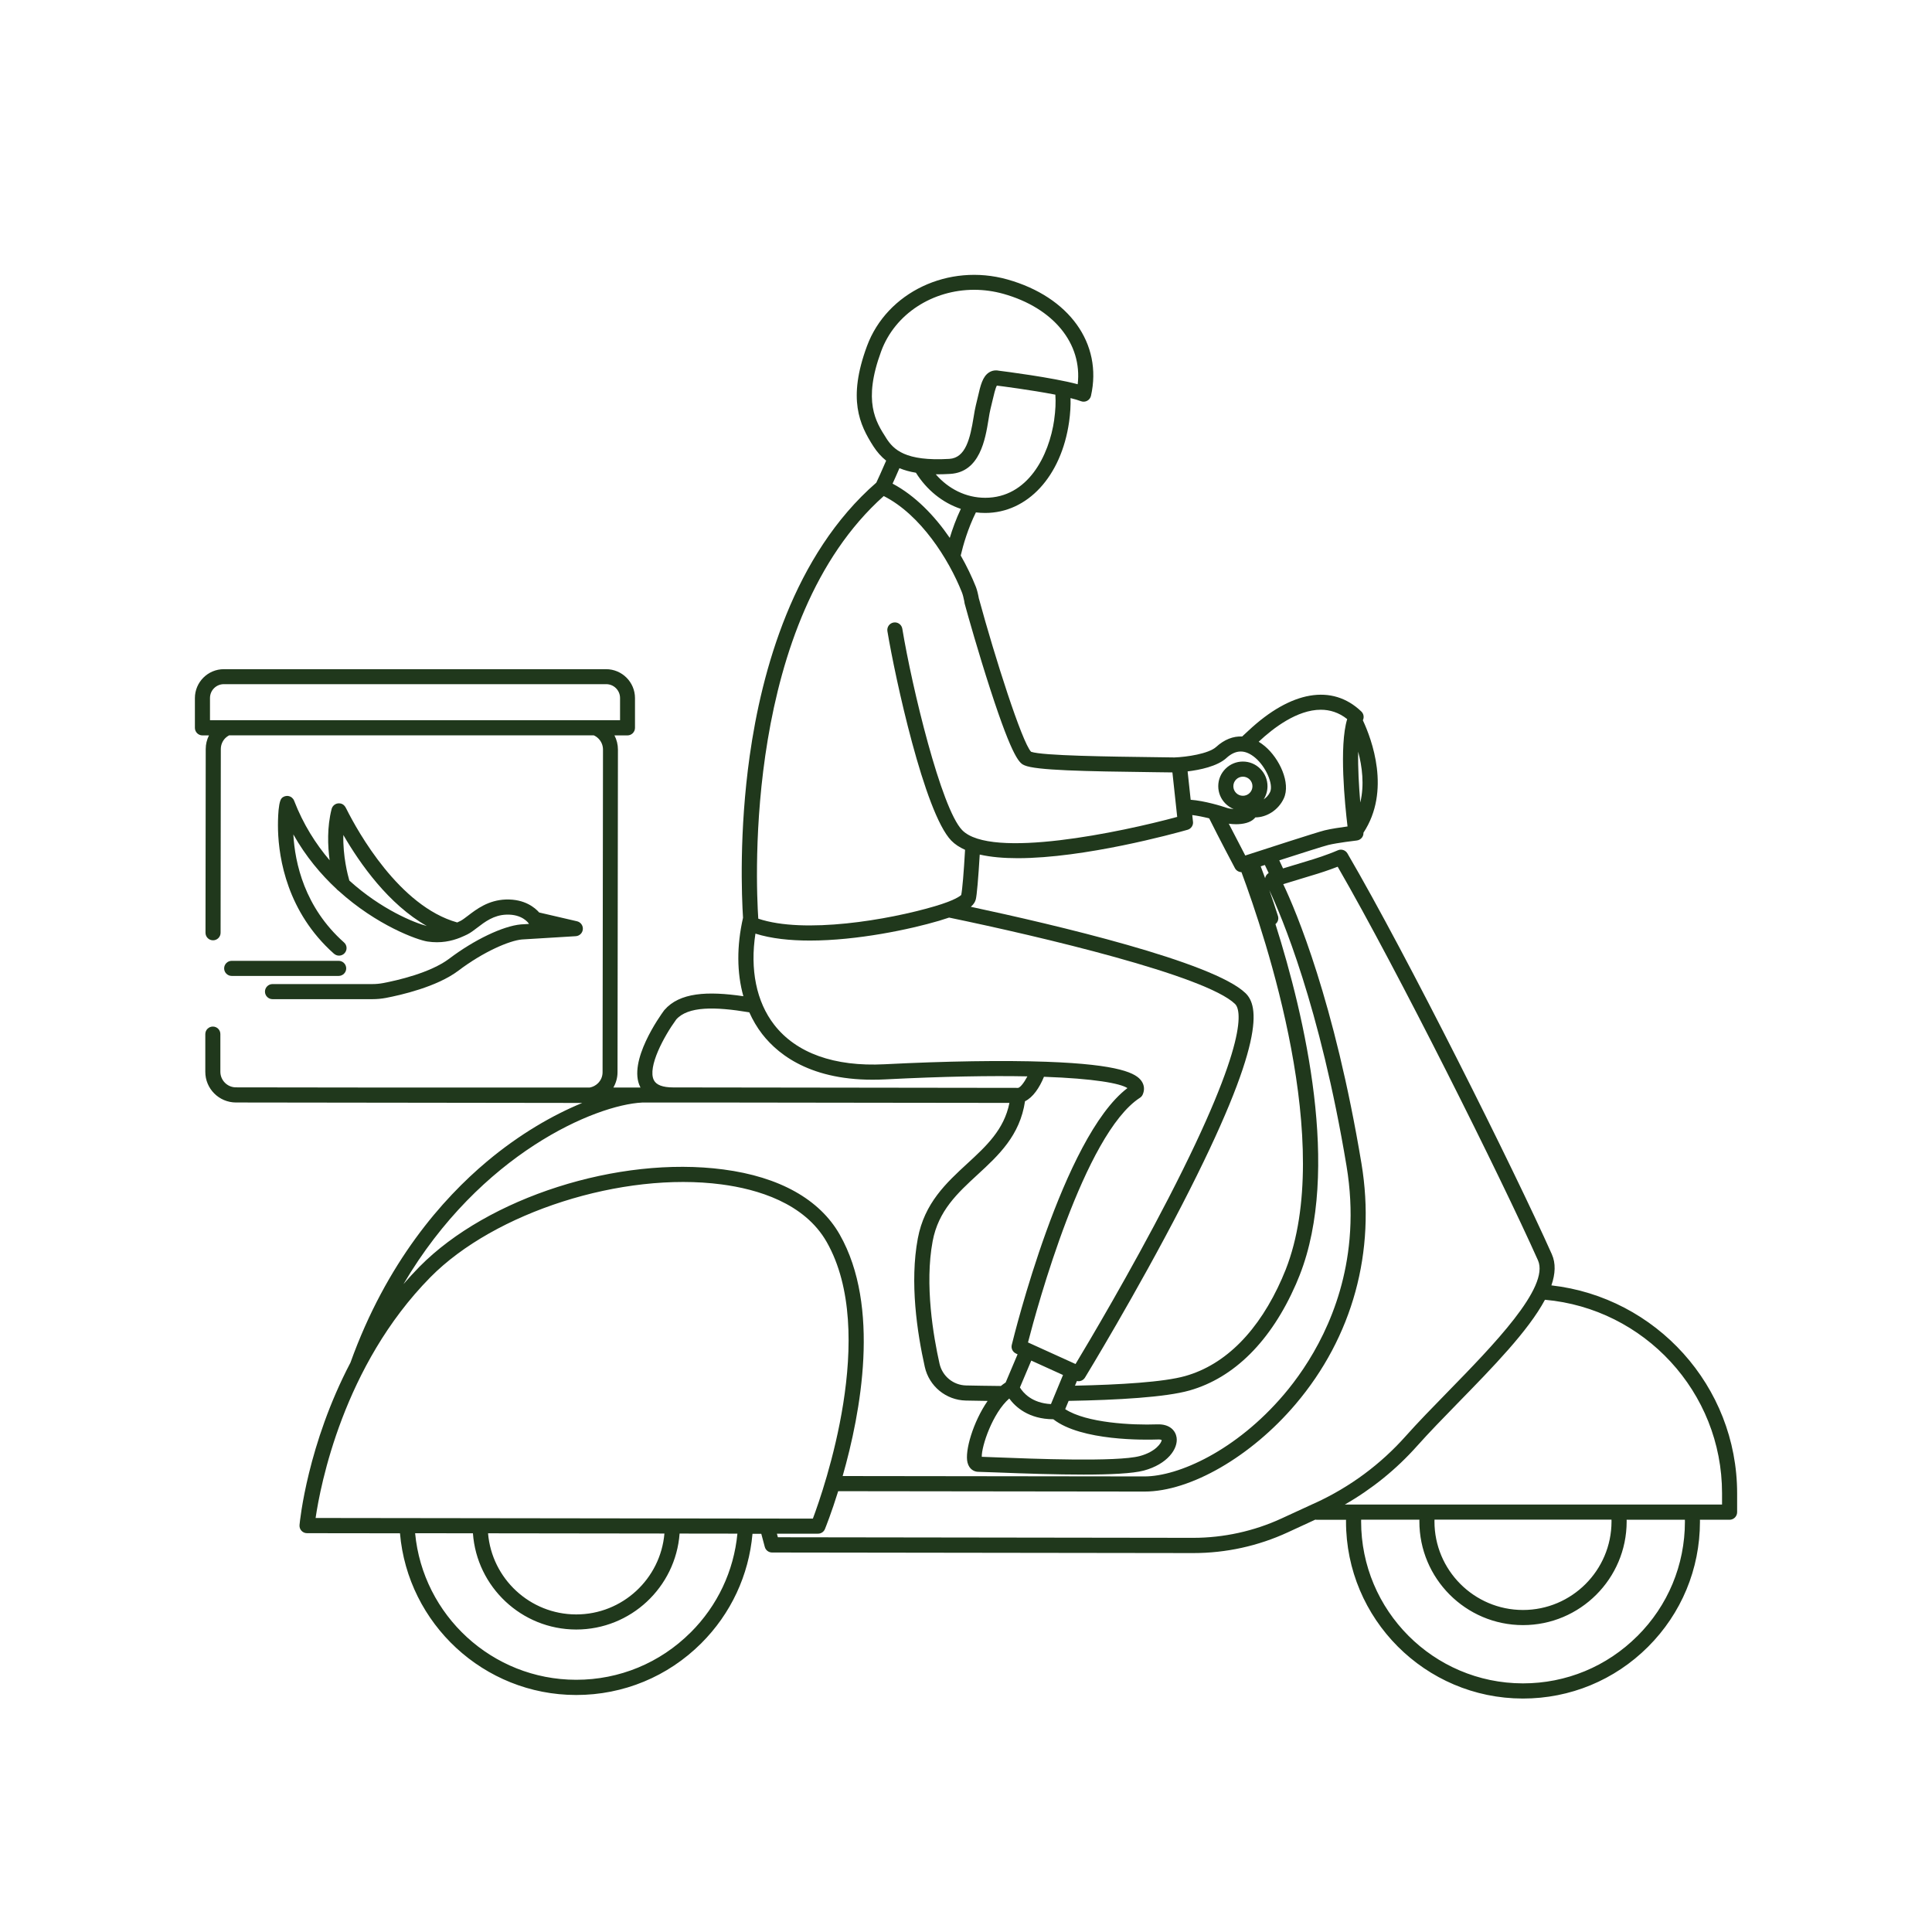 <?xml version="1.0" encoding="UTF-8"?><svg id="Layer_1" xmlns="http://www.w3.org/2000/svg" viewBox="0 0 512 512"><defs><style>.cls-1{fill:#20381c;}.cls-2{fill:none;}</style></defs><path class="cls-2" d="M113.11,245.4c-10.11-5.72-17.69-16.46-22.12-24.12-.15,5.64,1.18,10.68,1.59,12.08,8.46,7.66,17.28,11.21,20.53,12.04Z"/><path class="cls-2" d="M164.32,184.99c0-2.03-1.65-3.67-3.67-3.67H59.32c-2.03,0-3.67,1.65-3.67,3.67v5.88h108.68v-5.88Z"/><path class="cls-2" d="M152.71,431.84h-.04c-14.47-.02-26.34-11.29-27.35-25.5l-15.32-.02c2.05,21.73,20.38,38.81,42.65,38.84h.06c11.44,0,22.19-4.45,30.29-12.53,7.13-7.12,11.45-16.3,12.4-26.2l-15.32-.02c-1.04,14.2-12.92,25.43-27.38,25.43Z"/><path class="cls-2" d="M234.42,282.05c16.28-.84,31.5-1.07,42.87-.66,19.72,.71,23.84,3.1,25.23,5.12,.74,1.07,.85,2.33,.32,3.54-.16,.36-.42,.66-.74,.88-14.76,9.56-27.29,55.62-29.67,64.84l12.6,5.72c3.24-5.38,14.51-24.33,24.67-44.02,21.85-42.36,19-50.05,17.6-51.4-7.81-7.55-51.53-17.85-75.78-22.89-.79,.27-1.66,.55-2.64,.84-7.71,2.27-21.71,5.25-34.25,5.25-5.26,0-10.26-.53-14.44-1.84-1.47,9.51,.24,18.06,4.97,24.16,5.84,7.53,15.95,11.14,29.25,10.47Z"/><path class="cls-2" d="M178.39,288.17l91.42,.12c.56-.1,1.56-1.31,2.46-3.05-9.61-.19-22.03,0-37.66,.8-18.52,.95-27.96-6-32.62-12.01-1.36-1.76-2.5-3.69-3.42-5.76-9.13-1.54-16.24-1.63-19.38,1.91-3.23,4.41-7.66,12.61-5.92,16.06,.64,1.28,2.36,1.92,5.11,1.93Z"/><path class="cls-2" d="M298.77,288.36c-1.91-1.27-8.82-2.54-22.12-3-1.18,2.92-2.95,5.49-5.02,6.48-1.34,9.08-7.03,14.35-12.56,19.44-5.35,4.93-10.4,9.58-11.92,17.66-2.16,11.52,.22,25.26,1.82,32.43,.75,3.34,3.65,5.72,7.06,5.79,2.5,.05,5.66,.11,9.2,.14,.42-.35,.84-.66,1.27-.93l3.16-7.47-.43-.19c-.87-.4-1.34-1.36-1.12-2.29,.56-2.29,13.55-55.05,30.65-68.05Z"/><path class="cls-2" d="M270.3,367.68c.79,1.32,3.09,4.15,8.23,4.41l3.2-7.72-8.41-3.82-3.01,7.12Z"/><path class="cls-2" d="M263.91,386.21c9.63,.38,32.19,1.26,38.16-.34,4.22-1.13,5.81-3.56,5.79-4.26-.11-.05-.4-.17-1.02-.13-3.39,.12-20.25,.43-27.69-5.36-6.53-.03-10.03-3.24-11.67-5.49-4.42,3.83-7.37,12.65-7.28,15.45,.84,.03,2.09,.07,3.72,.14Z"/><path class="cls-2" d="M191.72,309.92c14.86,1.95,25.52,7.92,30.83,17.25,10.86,19.1,5.57,47.23,.78,64l79.96,.1h.03c8.93,0,24.29-6.79,36.97-21.73,6.38-7.52,15.64-21.57,17.37-41.17,.06-.72,.11-1.46,.16-2.21,.31-5.33,.06-11.04-.95-17.13-7.06-42.43-17.36-66.52-20.47-73.13,.77,2.21,1.54,4.48,2.29,6.83,.26,.81-.03,1.66-.66,2.17,7.76,24.49,17.33,65.29,6.41,93.05-.33,.81-.65,1.59-.98,2.35h0c-6.59,15.07-16.34,24.82-28.2,28.19-6.34,1.8-19.06,2.53-32.04,2.76l-.91,2.19c5.59,3.66,17.72,4.28,24.4,4.03,3.35-.12,4.85,1.71,5.12,3.47,.45,3-2.44,7.1-8.7,8.78-2.91,.78-8.77,1.06-15.94,1.06s-15.37-.27-23.41-.58c-2.18-.08-3.9-.15-4.48-.15-1.09,0-2.42-.65-2.88-2.46-.76-3.03,1.48-10.76,5.33-16.33-2.04-.03-3.98-.06-5.77-.1-5.25-.11-9.73-3.78-10.88-8.92-2.05-9.12-4.03-22.43-1.85-34.04,1.76-9.38,7.54-14.71,13.14-19.87,4.99-4.6,9.73-8.97,11.14-16.05l-33.16-.04-44.39-.06h-19.77c-12.32,.61-42.84,13.45-63.24,48.12,1.36-1.56,2.76-3.11,4.25-4.62,18.09-18.35,52.72-29.42,80.53-25.77Z"/><path class="cls-2" d="M409.43,344.47c-4.4,8.23-13.81,17.88-23.03,27.31-3.96,4.06-7.71,7.89-10.83,11.41-5.55,6.23-11.99,11.43-19.18,15.55h99.97v-2.99c0-26.85-20.67-48.96-46.93-51.27Z"/><path class="cls-2" d="M403.58,426.67h.03c12.92,0,23.44-10.5,23.46-23.43,0-.17,0-.34-.01-.51h-46.9c0,.15-.01,.3-.01,.45-.02,12.94,10.49,23.48,23.43,23.49Z"/><path class="cls-2" d="M219.08,329.15c-5.89-10.36-18.41-14.02-27.88-15.27-26.26-3.46-60.15,7.36-77.16,24.61-23.1,23.42-29.15,55.24-30.41,63.79l131.76,.17c2.89-7.71,17.36-49.23,3.67-73.3Z"/><path class="cls-2" d="M431.06,402.74c0,.17,.01,.34,.01,.51-.02,15.13-12.34,27.42-27.46,27.42h-.04c-15.14-.02-27.45-12.36-27.43-27.5,0-.15,0-.29,.01-.44h-15.44c0,.14-.01,.28-.01,.42-.03,23.66,19.19,42.93,42.85,42.96h.06c11.44,0,22.19-4.45,30.29-12.53,8.11-8.09,12.59-18.86,12.61-30.32,0-.18-.01-.35-.01-.53h-15.44Z"/><path class="cls-2" d="M152.68,427.84h.03c12.25,0,22.34-9.44,23.37-21.44l-46.74-.06c1,12.01,11.08,21.48,23.34,21.5Z"/><path class="cls-2" d="M372.58,380.53c3.19-3.58,6.96-7.45,10.96-11.54,12.13-12.42,27.23-27.88,24.05-35-9.84-22.05-37.17-76.76-53.08-104.31-2.65,1.04-5.09,1.79-5.22,1.82l-9.21,2.8c3.34,7.03,13.58,31.02,20.74,74.07,3.87,23.29-2.34,45.93-17.48,63.76-11.75,13.84-27.83,23.14-40.01,23.14h-.04l-81.15-.1c-1.79,5.75-3.29,9.5-3.51,10.03-.31,.75-1.04,1.25-1.85,1.25h-10.88l.26,.94,110.02,.15h.07c8,0,16.08-1.77,23.35-5.12l9.01-4.15c9.2-4.24,17.27-10.21,23.98-17.75Z"/><path class="cls-2" d="M251.59,121.62c4.33-.26,5.51-5.39,6.44-11.08,.2-1.21,.37-2.25,.59-3.12,.2-.77,.37-1.53,.54-2.25,.69-3.02,1.24-5.41,3-6.49,.76-.47,1.63-.61,2.55-.43,1.36,.17,14.23,1.81,20.9,3.59,1.26-10.76-6.4-20.23-19.69-23.96-2.59-.73-5.2-1.07-7.76-1.07-10.9,0-20.93,6.28-24.63,16.29-4.91,13.3-1.45,18.68,1.34,23.01,1.95,3.03,5.02,6.21,16.73,5.51Z"/><path class="cls-2" d="M74.69,211.53c.48-.48,1.17-.69,1.83-.54,.66,.14,1.21,.6,1.45,1.24,2.42,6.26,5.75,11.47,9.41,15.77-.52-3.84-.71-8.78,.52-13.58,.23-.89,1.02-1.51,1.94-1.51,1.24,0,1.71,.94,1.99,1.49,3.03,6.02,14,25.78,29.36,30.08,.31-.14,.61-.28,.91-.43,.5-.25,1.2-.78,1.93-1.35,2.29-1.75,5.42-4.15,10.03-4.3,5.02-.16,7.75,2.19,8.85,3.44l10.03,2.33c.97,.22,1.62,1.12,1.54,2.12s-.88,1.77-1.87,1.83l-14.27,.87c-3.31,.3-10.19,3.23-16.83,8.26-5.71,4.32-15.35,6.5-19.23,7.23-1.17,.22-2.37,.33-3.56,.33h-26.48c-1.1,0-2-.9-2-2s.9-2,2-2h26.48c.94,0,1.89-.09,2.82-.26,3.6-.68,12.53-2.68,17.56-6.49,6.6-4.99,14.21-8.63,18.95-9.06l2.16-.13c-.04-.06-.08-.12-.12-.18-.05-.07-1.67-2.44-5.88-2.28-3.33,.11-5.67,1.9-7.74,3.48-.89,.68-1.73,1.33-2.58,1.75-.53,.26-1.11,.53-1.73,.78-.07,.03-.13,.06-.2,.09-2.27,.9-5.13,1.56-8.68,1.02-2.61-.4-13.41-4.24-23.56-13.46-.18-.12-.35-.27-.49-.44-4.16-3.86-8.19-8.64-11.47-14.48,.42,7.58,2.96,19.33,13.43,28.63,.83,.73,.9,2,.17,2.82-.73,.83-2,.9-2.82,.17-12.38-11.01-14.6-25.22-14.82-32.71,0-.3-.2-7.33,.99-8.52Z"/><path class="cls-2" d="M325.01,214.08c.56,.2,1.24,.3,1.9,.34-.8-.33-1.53-.81-2.16-1.44-1.23-1.23-1.91-2.88-1.91-4.62,0-1.74,.68-3.38,1.92-4.61,1.23-1.23,2.87-1.91,4.61-1.91h0c1.74,0,3.38,.68,4.61,1.92,1.23,1.23,1.91,2.88,1.91,4.62,0,1.25-.36,2.45-1.01,3.48,.69-.46,1.31-1.11,1.7-1.95,.93-2.02-1.1-6.69-3.96-9.09-2.64-2.22-5.14-2.2-7.62,.08-2.44,2.23-7.08,3.17-10.3,3.56l.81,7.52c3.56,.25,8.23,1.66,9.48,2.11Z"/><path class="cls-2" d="M340.22,211.58c-1.42,3.07-4.52,5.03-7.55,5.03h0c-.08,.1-.16,.2-.25,.29-1.06,1.13-3,1.52-4.87,1.52-.66,0-1.3-.06-1.91-.14,1.45,2.84,3.02,5.86,4.37,8.43,4.83-1.57,18.89-6.14,21.04-6.67,1.61-.4,4.24-.79,6.06-1.03-.7-5.8-2.27-21.37-.09-28.45-2.22-1.76-4.61-2.48-7-2.48-6.23,0-12.55,4.81-16.45,8.47h-.01c.55,.34,1.1,.74,1.64,1.19,3.89,3.27,6.91,9.75,5.02,13.84Z"/><path class="cls-2" d="M335.27,232.74c.02-.14,.07-.29,.12-.42,.16-.4,.45-.72,.81-.94-.33-.71-.67-1.42-1.01-2.13-.37,.12-.74,.24-1.1,.36,.39,1.02,.78,2.07,1.17,3.14Z"/><path class="cls-2" d="M359.93,199.2c-.1,4.23,.18,9.19,.56,13.47,1.13-4.69,.5-9.54-.56-13.47Z"/><path class="cls-2" d="M329.38,210.9c.67,0,1.31-.26,1.79-.74,.48-.48,.74-1.11,.74-1.79h0c0-.68-.26-1.31-.74-1.79-.48-.48-1.11-.74-1.79-.74h0c-.67,0-1.31,.26-1.79,.74-.48,.48-.74,1.11-.74,1.79,0,.68,.26,1.31,.74,1.79,.48,.48,1.11,.74,1.79,.74h0Z"/><path class="cls-2" d="M259.63,226.48c-.37,6.3-.76,10.74-1.04,11.86-.15,.6-.48,1.26-1.32,1.98,22.13,4.73,64.2,14.58,72.79,22.88,3.47,3.35,5.51,12.82-16.83,56.13-12.01,23.29-25.58,45.54-25.71,45.76-.37,.61-1.03,.96-1.71,.96-.14,0-.29-.02-.43-.05l-.51,1.23c11.86-.25,23.55-.95,29.27-2.57,10.67-3.03,19.52-11.99,25.62-25.92v-.02c.33-.73,.64-1.48,.94-2.24,13.05-33.16-5.25-87.99-11.72-105.34-.71-.01-1.38-.4-1.73-1.06-.59-1.12-4.08-7.72-6.82-13.19-1.54-.39-3.17-.72-4.49-.88l.19,1.76c.1,.97-.5,1.87-1.44,2.14-3.66,1.04-27.32,7.53-45.02,7.53-3.69,0-7.12-.29-10.06-.96Z"/><path class="cls-2" d="M247.74,240.18c5.36-1.58,6.75-2.72,7.01-2.99,.3-1.41,.67-5.85,1.02-11.97-1.46-.65-2.7-1.45-3.66-2.45-7.12-7.37-14.9-43.25-16.92-55.49-.18-1.09,.56-2.12,1.65-2.3,1.09-.18,2.12,.56,2.3,1.65,2.58,15.56,10.29,47.61,15.85,53.36,7.58,7.84,42.25,.51,57-3.49l-1.27-11.79c-1.52-.02-3.09-.04-4.68-.06-18.88-.24-31.48-.49-34.52-1.82-1.18-.52-2.96-1.3-9.04-20.06-3.11-9.58-5.92-19.53-6.82-22.81h0v-.03l-.05-.16c-.04-.15-.06-.29-.06-.44-.19-.98-.4-1.78-.64-2.38-3.52-8.83-10.98-20.57-20.68-25.47-36.97,32.99-33.92,101.87-33.25,112,12.17,4.1,34.42,.35,46.77-3.29Z"/><polygon class="cls-2" points="263.89 102.17 263.9 102.17 264.36 100.22 263.89 102.17"/><path class="cls-2" d="M264.18,102.22c-.4,.68-.83,2.56-1.13,3.85-.17,.76-.36,1.56-.57,2.37-.18,.68-.33,1.64-.51,2.75-.85,5.22-2.27,13.96-10.15,14.43-1.2,.07-2.34,.11-3.42,.11-.14,0-.27,0-.41,0,3.32,3.83,7.96,6.22,13.1,6.22,11.31,0,16.92-11.15,18.29-20.69,.35-2.43,.44-4.64,.31-6.63-6.51-1.25-14.67-2.29-15.5-2.4Z"/><path class="cls-2" d="M242.72,125.3c-1.62-.27-3.06-.67-4.37-1.21-.71,1.66-1.35,3.07-1.82,4.1,6.02,3.19,11.15,8.54,15.16,14.38,.69-2.3,1.64-4.96,2.93-7.68-4.89-1.63-9.07-5.06-11.9-9.58Z"/><path class="cls-1" d="M411.14,340.62c1.05-3.05,1.19-5.83,.1-8.26-10.06-22.54-38.32-79.08-54.16-106.2-.51-.87-1.59-1.23-2.52-.83-2.98,1.29-6.41,2.34-6.44,2.35l-8.1,2.46c-.33-.71-.66-1.42-1-2.14,5.9-1.9,11.77-3.77,12.99-4.07,2.35-.58,7.51-1.19,7.56-1.19,.53-.06,1.02-.34,1.35-.76,.29-.37,.43-.83,.41-1.3,7.32-11.11,2.19-24.78-.16-29.8h0c.39-.79,.22-1.73-.41-2.33-7.69-7.37-18.61-5.51-29.93,5.1-.57,.54-1.12,1.04-1.65,1.53-2.37-.12-4.73,.8-6.88,2.76-2,1.82-7.84,2.68-11.08,2.79-1.67-.02-3.39-.04-5.15-.07-11.91-.15-29.82-.37-32.82-1.43-2.42-2.52-9.63-25.15-13.8-40.5,0-.03-.02-.05-.03-.07-.24-1.32-.51-2.4-.82-3.18-1.06-2.65-2.4-5.46-4-8.26,.65-2.79,1.88-7.09,4.02-11.43,.8,.1,1.62,.15,2.45,.15,11.24,0,20.18-9.69,22.25-24.12,.32-2.26,.44-4.36,.38-6.32,1.1,.27,2.05,.55,2.75,.82,.54,.21,1.15,.17,1.66-.1,.51-.27,.88-.76,1.01-1.32,3.12-13.85-5.78-26.24-22.15-30.84-15.59-4.38-31.94,3.38-37.22,17.68-5.17,14-1.98,20.79,1.72,26.56,.97,1.5,2.08,2.75,3.37,3.78-1.21,2.84-2.23,5.02-2.61,5.83-21.98,19.12-30.38,49.9-33.55,72.41-2.83,20.08-2.12,37.32-1.77,42.9-1.7,7.49-1.65,14.6,.09,20.79-9.55-1.4-16.89-.99-20.91,3.64-.03,.04-.07,.08-.1,.12-1.01,1.37-9.74,13.53-6.32,20.3,.03,.05,.06,.09,.09,.14h-7.21c.69-1.19,1.1-2.58,1.1-4.05l.11-85.5c0-1.33-.32-2.62-.92-3.77h3.44c1.1,0,2-.9,2-2v-7.88c0-4.24-3.44-7.67-7.67-7.67H59.32c-4.24,0-7.67,3.44-7.67,7.67v7.88c0,1.1,.9,2,2,2h1.73c-.56,1.11-.86,2.34-.86,3.62l-.06,48.68c0,1.11,.89,2,2,2h0c1.1,0,2-.89,2-2l.06-48.68c0-1.1,.43-2.14,1.21-2.92,.29-.29,.63-.52,.98-.71h96.66c.45,.2,.86,.48,1.22,.84,.78,.78,1.21,1.82,1.21,2.93l-.11,85.5c0,1.11-.43,2.14-1.22,2.92-.61,.6-1.37,.99-2.19,1.14h-55.06l-38.69-.05c-2.28,0-4.13-1.86-4.13-4.14v-9.97c.01-1.11-.88-2-1.99-2h0c-1.1,0-2,.89-2,2v9.97c-.02,4.49,3.63,8.14,8.11,8.15l38.08,.05h.62l53.08,.07c-7.77,3.19-16.65,8.29-25.27,15.53-11.74,9.85-26.59,26.65-36.15,53.28-11.37,21.7-13.39,41.86-13.5,43.03-.05,.56,.13,1.12,.51,1.53,.38,.42,.91,.65,1.48,.65l24.63,.03c2.06,23.94,22.18,42.82,46.65,42.85h.06c12.5,0,24.26-4.86,33.12-13.69,7.89-7.87,12.62-18.06,13.59-29.03h2.33l.93,3.48c.23,.87,1.02,1.48,1.93,1.48l111.56,.15h.08c8.64,0,17.18-1.87,25.02-5.49l7.3-3.37c.11,.02,.22,.04,.34,.04h7.81c0,.14-.01,.28-.01,.41-.03,25.86,20.98,46.93,46.84,46.96h.06c12.5,0,24.26-4.86,33.12-13.69,8.87-8.85,13.76-20.62,13.78-33.15,0-.18-.01-.36-.01-.54h7.86c1.1,0,2-.9,2-2v-4.99c0-28.47-21.56-51.99-49.21-55.12Zm-51.21-141.42c1.05,3.93,1.68,8.78,.56,13.47-.37-4.29-.65-9.24-.56-13.47Zm-26.36-2.64c3.9-3.66,10.22-8.47,16.45-8.47,2.4,0,4.78,.71,7,2.48-2.18,7.08-.61,22.65,.09,28.45-1.82,.24-4.45,.63-6.06,1.03-2.14,.53-16.2,5.1-21.04,6.67-1.35-2.57-2.92-5.59-4.37-8.43,.6,.08,1.25,.14,1.91,.14,1.87,0,3.81-.4,4.87-1.52,.09-.09,.17-.19,.25-.29h0c3.03,0,6.13-1.96,7.55-5.03,1.89-4.08-1.13-10.57-5.02-13.84-.54-.45-1.09-.85-1.64-1.18h.01Zm2.63,34.81c-.36,.22-.65,.54-.81,.94-.06,.14-.1,.28-.12,.42-.39-1.07-.78-2.12-1.17-3.14,.36-.12,.73-.24,1.1-.36,.34,.71,.68,1.43,1.01,2.13Zm-9.35-23.01c0-.68,.26-1.31,.74-1.79,.48-.48,1.11-.74,1.79-.74h0c.68,0,1.31,.26,1.79,.74,.48,.48,.74,1.11,.74,1.79h0c0,.68-.26,1.31-.74,1.79-.48,.48-1.11,.74-1.79,.74h0c-.68,0-1.31-.26-1.79-.74-.48-.48-.74-1.11-.74-1.79Zm-1.84-7.48c2.49-2.27,4.98-2.29,7.62-.08,2.86,2.4,4.89,7.08,3.96,9.09-.39,.84-1.01,1.49-1.7,1.95,.65-1.03,1.01-2.23,1.01-3.48,0-1.74-.67-3.38-1.91-4.62-1.23-1.24-2.87-1.92-4.61-1.92h0c-1.74,0-3.38,.68-4.61,1.91-1.24,1.23-1.92,2.87-1.92,4.61,0,1.74,.67,3.38,1.91,4.62,.63,.63,1.36,1.11,2.16,1.44-.67-.04-1.35-.14-1.9-.34-1.25-.45-5.92-1.86-9.48-2.11l-.81-7.52c3.22-.39,7.86-1.33,10.3-3.56Zm-8.86,16.88l-.19-1.76c1.33,.16,2.96,.49,4.49,.88,2.73,5.47,6.22,12.07,6.82,13.19,.35,.66,1.02,1.04,1.73,1.06,6.46,17.35,24.76,72.18,11.72,105.34-.31,.76-.62,1.51-.94,2.24v.02c-6.1,13.92-14.96,22.89-25.63,25.92-5.72,1.63-17.41,2.32-29.27,2.57l.51-1.23c.14,.03,.28,.05,.43,.05,.68,0,1.33-.35,1.71-.96,.14-.22,13.7-22.47,25.71-45.76,22.34-43.31,20.31-52.77,16.83-56.13-8.59-8.3-50.66-18.15-72.79-22.88,.83-.72,1.17-1.38,1.32-1.98,.28-1.11,.66-5.55,1.04-11.86,2.94,.67,6.36,.96,10.06,.96,17.7,0,41.36-6.49,45.02-7.53,.94-.27,1.55-1.17,1.44-2.14Zm-64.45-75.21c-4.01-5.84-9.14-11.19-15.16-14.38,.47-1.03,1.11-2.44,1.82-4.1,1.3,.54,2.75,.95,4.37,1.21,2.83,4.52,7.01,7.95,11.9,9.58-1.28,2.72-2.24,5.38-2.93,7.68Zm27.68-31.32c-1.37,9.54-6.98,20.69-18.29,20.69-5.14,0-9.78-2.39-13.1-6.22,.14,0,.27,0,.41,0,1.08,0,2.22-.04,3.42-.11,7.88-.47,9.3-9.21,10.15-14.43,.18-1.11,.33-2.07,.51-2.75,.21-.8,.39-1.6,.57-2.37,.3-1.29,.73-3.17,1.13-3.85,.83,.1,8.99,1.14,15.5,2.4,.14,1.99,.04,4.19-.31,6.63Zm-15.49-9.07l.47-1.94-.47,1.94h0Zm-29.03,13.94c-2.78-4.33-6.25-9.71-1.34-23.01,3.69-10,13.72-16.29,24.63-16.29,2.56,0,5.17,.35,7.76,1.07,13.3,3.74,20.95,13.2,19.69,23.96-6.67-1.79-19.53-3.42-20.9-3.59-.91-.19-1.79-.04-2.55,.43-1.76,1.09-2.31,3.47-3,6.49-.17,.73-.34,1.49-.54,2.25-.22,.86-.39,1.91-.59,3.12-.92,5.69-2.11,10.82-6.44,11.08-11.71,.69-14.78-2.48-16.73-5.51Zm-.64,15.37c9.71,4.91,17.17,16.65,20.68,25.47,.24,.6,.45,1.4,.64,2.38,0,.15,.02,.29,.06,.44l.04,.16v.03h0c.89,3.28,3.71,13.23,6.82,22.81,6.08,18.76,7.86,19.55,9.04,20.06,3.03,1.33,15.64,1.59,34.52,1.82,1.59,.02,3.16,.04,4.68,.06l1.27,11.79c-14.75,4-49.42,11.34-57,3.49-5.56-5.76-13.28-37.8-15.85-53.36-.18-1.09-1.21-1.83-2.3-1.65-1.09,.18-1.83,1.21-1.65,2.3,2.03,12.24,9.8,48.11,16.92,55.49,.96,.99,2.2,1.8,3.66,2.45-.35,6.12-.72,10.56-1.02,11.97-.27,.26-1.65,1.41-7.01,2.99-12.36,3.65-34.6,7.39-46.77,3.29-.67-10.13-3.72-79.01,33.25-112Zm-34.03,115.95c4.18,1.32,9.18,1.84,14.44,1.84,12.54,0,26.54-2.97,34.25-5.25,.97-.29,1.85-.57,2.64-.84,24.25,5.03,67.97,15.34,75.78,22.89,1.4,1.35,4.25,9.04-17.6,51.4-10.15,19.68-21.42,38.63-24.67,44.02l-12.6-5.72c2.38-9.22,14.91-55.28,29.67-64.84,.33-.21,.59-.52,.74-.88,.53-1.21,.42-2.47-.32-3.54-1.39-2.01-5.51-4.41-25.23-5.12-11.37-.41-26.59-.17-42.87,.66-13.3,.68-23.41-2.94-29.25-10.47-4.73-6.1-6.44-14.65-4.97-24.16Zm69.05,111.29l.43,.19-3.16,7.47c-.43,.28-.86,.59-1.27,.93-3.54-.03-6.69-.09-9.2-.14-3.41-.07-6.31-2.45-7.06-5.79-1.61-7.17-3.98-20.91-1.82-32.43,1.51-8.08,6.57-12.73,11.92-17.66,5.53-5.09,11.22-10.35,12.56-19.44,2.07-.99,3.84-3.57,5.02-6.48,13.3,.47,20.21,1.74,22.12,3-17.1,13-30.09,65.76-30.65,68.05-.23,.93,.24,1.9,1.12,2.29Zm-1.77,11.92c1.65,2.25,5.15,5.46,11.67,5.49,7.44,5.79,24.31,5.48,27.69,5.36,.62-.03,.92,.08,1.02,.13,.02,.71-1.57,3.13-5.79,4.26-5.97,1.61-28.53,.72-38.16,.34-1.62-.06-2.88-.11-3.72-.14-.08-2.8,2.86-11.61,7.28-15.45Zm11.05,1.47c-5.14-.26-7.43-3.09-8.23-4.41l3.01-7.12,8.41,3.82-3.2,7.72Zm-99.33-101.91c3.14-3.54,10.25-3.44,19.38-1.91,.93,2.07,2.06,4,3.42,5.76,4.66,6,14.1,12.96,32.62,12.01,15.63-.8,28.05-.99,37.66-.8-.91,1.74-1.9,2.95-2.46,3.05l-91.42-.12c-2.75,0-4.47-.65-5.11-1.93-1.74-3.45,2.69-11.65,5.92-16.06ZM55.65,190.86v-5.88c0-2.03,1.65-3.67,3.67-3.67h101.33c2.03,0,3.67,1.65,3.67,3.67v5.88H55.65Zm114.54,101.32h19.77l44.39,.06,33.16,.04c-1.41,7.09-6.15,11.46-11.14,16.05-5.59,5.15-11.38,10.48-13.14,19.87-2.18,11.62-.19,24.92,1.85,34.04,1.15,5.14,5.63,8.81,10.88,8.92,1.79,.04,3.73,.07,5.77,.1-3.85,5.57-6.1,13.3-5.33,16.33,.46,1.81,1.79,2.46,2.88,2.46,.59,0,2.31,.07,4.48,.15,8.04,.32,16.36,.58,23.41,.58s13.03-.28,15.94-1.06c6.26-1.68,9.16-5.78,8.7-8.78-.27-1.76-1.77-3.59-5.12-3.47-6.67,.25-18.8-.37-24.4-4.03l.91-2.19c12.98-.23,25.7-.96,32.04-2.76,11.85-3.37,21.61-13.11,28.2-28.17h0c.33-.78,.66-1.56,.98-2.37,10.92-27.76,1.35-68.56-6.41-93.05,.63-.5,.92-1.35,.66-2.17-.75-2.36-1.52-4.63-2.29-6.83,3.11,6.61,13.42,30.69,20.47,73.13,1.01,6.09,1.26,11.81,.95,17.13-.05,.75-.1,1.49-.16,2.21-1.73,19.6-10.99,33.66-17.37,41.17-12.68,14.93-28.04,21.73-36.97,21.73h-.03l-79.96-.1c4.79-16.77,10.08-44.91-.78-64-5.31-9.33-15.97-15.3-30.83-17.25-27.81-3.66-62.43,7.42-80.53,25.77-1.49,1.51-2.9,3.06-4.25,4.62,20.4-34.67,50.93-47.51,63.24-48.12Zm12.82,140.45c-8.1,8.08-18.86,12.53-30.29,12.53h-.06c-22.27-.03-40.6-17.11-42.65-38.84l15.32,.02c1.01,14.21,12.88,25.48,27.35,25.5h.04c14.45,0,26.33-11.23,27.38-25.43l15.32,.02c-.95,9.9-5.27,19.09-12.4,26.2Zm-53.67-26.29l46.74,.06c-1.03,11.99-11.12,21.44-23.37,21.44h-.03c-12.26-.02-22.34-9.49-23.34-21.5Zm-45.7-4.06c1.25-8.54,7.31-40.36,30.41-63.79,17.01-17.25,50.9-28.07,77.16-24.61,9.46,1.24,21.98,4.9,27.88,15.27,13.69,24.07-.78,65.59-3.67,73.3l-131.76-.17Zm264.96-4.01l-9.01,4.15c-7.27,3.35-15.34,5.12-23.35,5.12h-.07l-110.02-.15-.26-.95h10.88c.81,.01,1.55-.48,1.85-1.23,.22-.54,1.72-4.29,3.51-10.03l81.15,.1h.04c12.18,0,28.25-9.29,40.01-23.14,15.14-17.83,21.34-40.47,17.48-63.76-7.16-43.05-17.4-67.04-20.74-74.07l9.21-2.8c.12-.04,2.57-.79,5.22-1.82,15.92,27.55,43.24,82.26,53.08,104.31,3.18,7.12-11.92,22.58-24.05,35-4,4.09-7.77,7.96-10.96,11.54-6.71,7.54-14.78,13.51-23.98,17.75Zm85.31,35.31c-8.1,8.08-18.86,12.53-30.29,12.53h-.06c-23.66-.03-42.88-19.3-42.85-42.96,0-.14,0-.28,.01-.42h15.44c0,.15-.01,.29-.01,.44-.02,15.14,12.28,27.48,27.43,27.5h.04c15.12,0,27.44-12.3,27.46-27.42,0-.17,0-.34-.01-.51h15.44c0,.18,.01,.35,.01,.53-.01,11.46-4.49,22.23-12.61,30.32Zm-53.76-30.41c0-.15,0-.3,.01-.45h46.9c0,.17,.01,.34,.01,.51-.02,12.93-10.54,23.43-23.46,23.43h-.03c-12.94-.02-23.45-10.56-23.43-23.49Zm76.21-4.45h-99.97c7.19-4.12,13.63-9.32,19.18-15.55,3.13-3.51,6.87-7.35,10.83-11.41,9.22-9.44,18.63-19.08,23.03-27.31,26.26,2.32,46.93,24.42,46.93,51.27v2.99Z"/><path class="cls-1" d="M88.52,252.75c.83,.73,2.09,.66,2.82-.17,.73-.83,.66-2.09-.17-2.82-10.47-9.31-13.01-21.05-13.43-28.63,3.28,5.84,7.31,10.61,11.47,14.48,.14,.18,.3,.32,.49,.44,10.15,9.22,20.94,13.06,23.56,13.46,3.55,.54,6.41-.12,8.68-1.02,.07-.02,.14-.05,.2-.09,.62-.25,1.2-.52,1.73-.78,.84-.42,1.68-1.06,2.58-1.75,2.06-1.58,4.4-3.37,7.74-3.48,4.21-.16,5.83,2.21,5.88,2.28,.04,.06,.08,.12,.12,.18l-2.16,.13c-4.74,.43-12.35,4.07-18.95,9.06-5.03,3.81-13.96,5.81-17.56,6.49-.92,.17-1.87,.26-2.82,.26h-26.48c-1.1,0-2,.9-2,2s.9,2,2,2h26.48c1.19,0,2.39-.11,3.56-.33,3.88-.74,13.52-2.91,19.23-7.23,6.64-5.03,13.52-7.96,16.83-8.26l14.27-.87c.99-.06,1.79-.84,1.87-1.83s-.57-1.89-1.54-2.12l-10.03-2.33c-1.1-1.25-3.83-3.6-8.85-3.44-4.61,.16-7.75,2.55-10.03,4.3-.74,.56-1.43,1.09-1.93,1.35-.3,.15-.6,.29-.91,.43-15.36-4.29-26.34-24.05-29.36-30.08-.28-.56-.75-1.49-1.99-1.49-.91,0-1.71,.62-1.94,1.51-1.22,4.8-1.04,9.74-.52,13.58-3.66-4.3-6.99-9.51-9.41-15.77-.24-.63-.79-1.1-1.45-1.24-.66-.14-1.35,.06-1.83,.54-1.19,1.19-1,8.22-.99,8.52,.22,7.49,2.44,21.7,14.82,32.71Zm2.47-31.47c4.43,7.65,12.01,18.4,22.12,24.12-3.25-.83-12.08-4.38-20.53-12.04-.41-1.41-1.74-6.44-1.59-12.08Z"/><path class="cls-1" d="M91.75,256.63c0-1.1-.9-2-2-2h-28.35c-1.1,0-2,.9-2,2s.9,2,2,2h28.35c1.1,0,2-.9,2-2Z"/></svg>